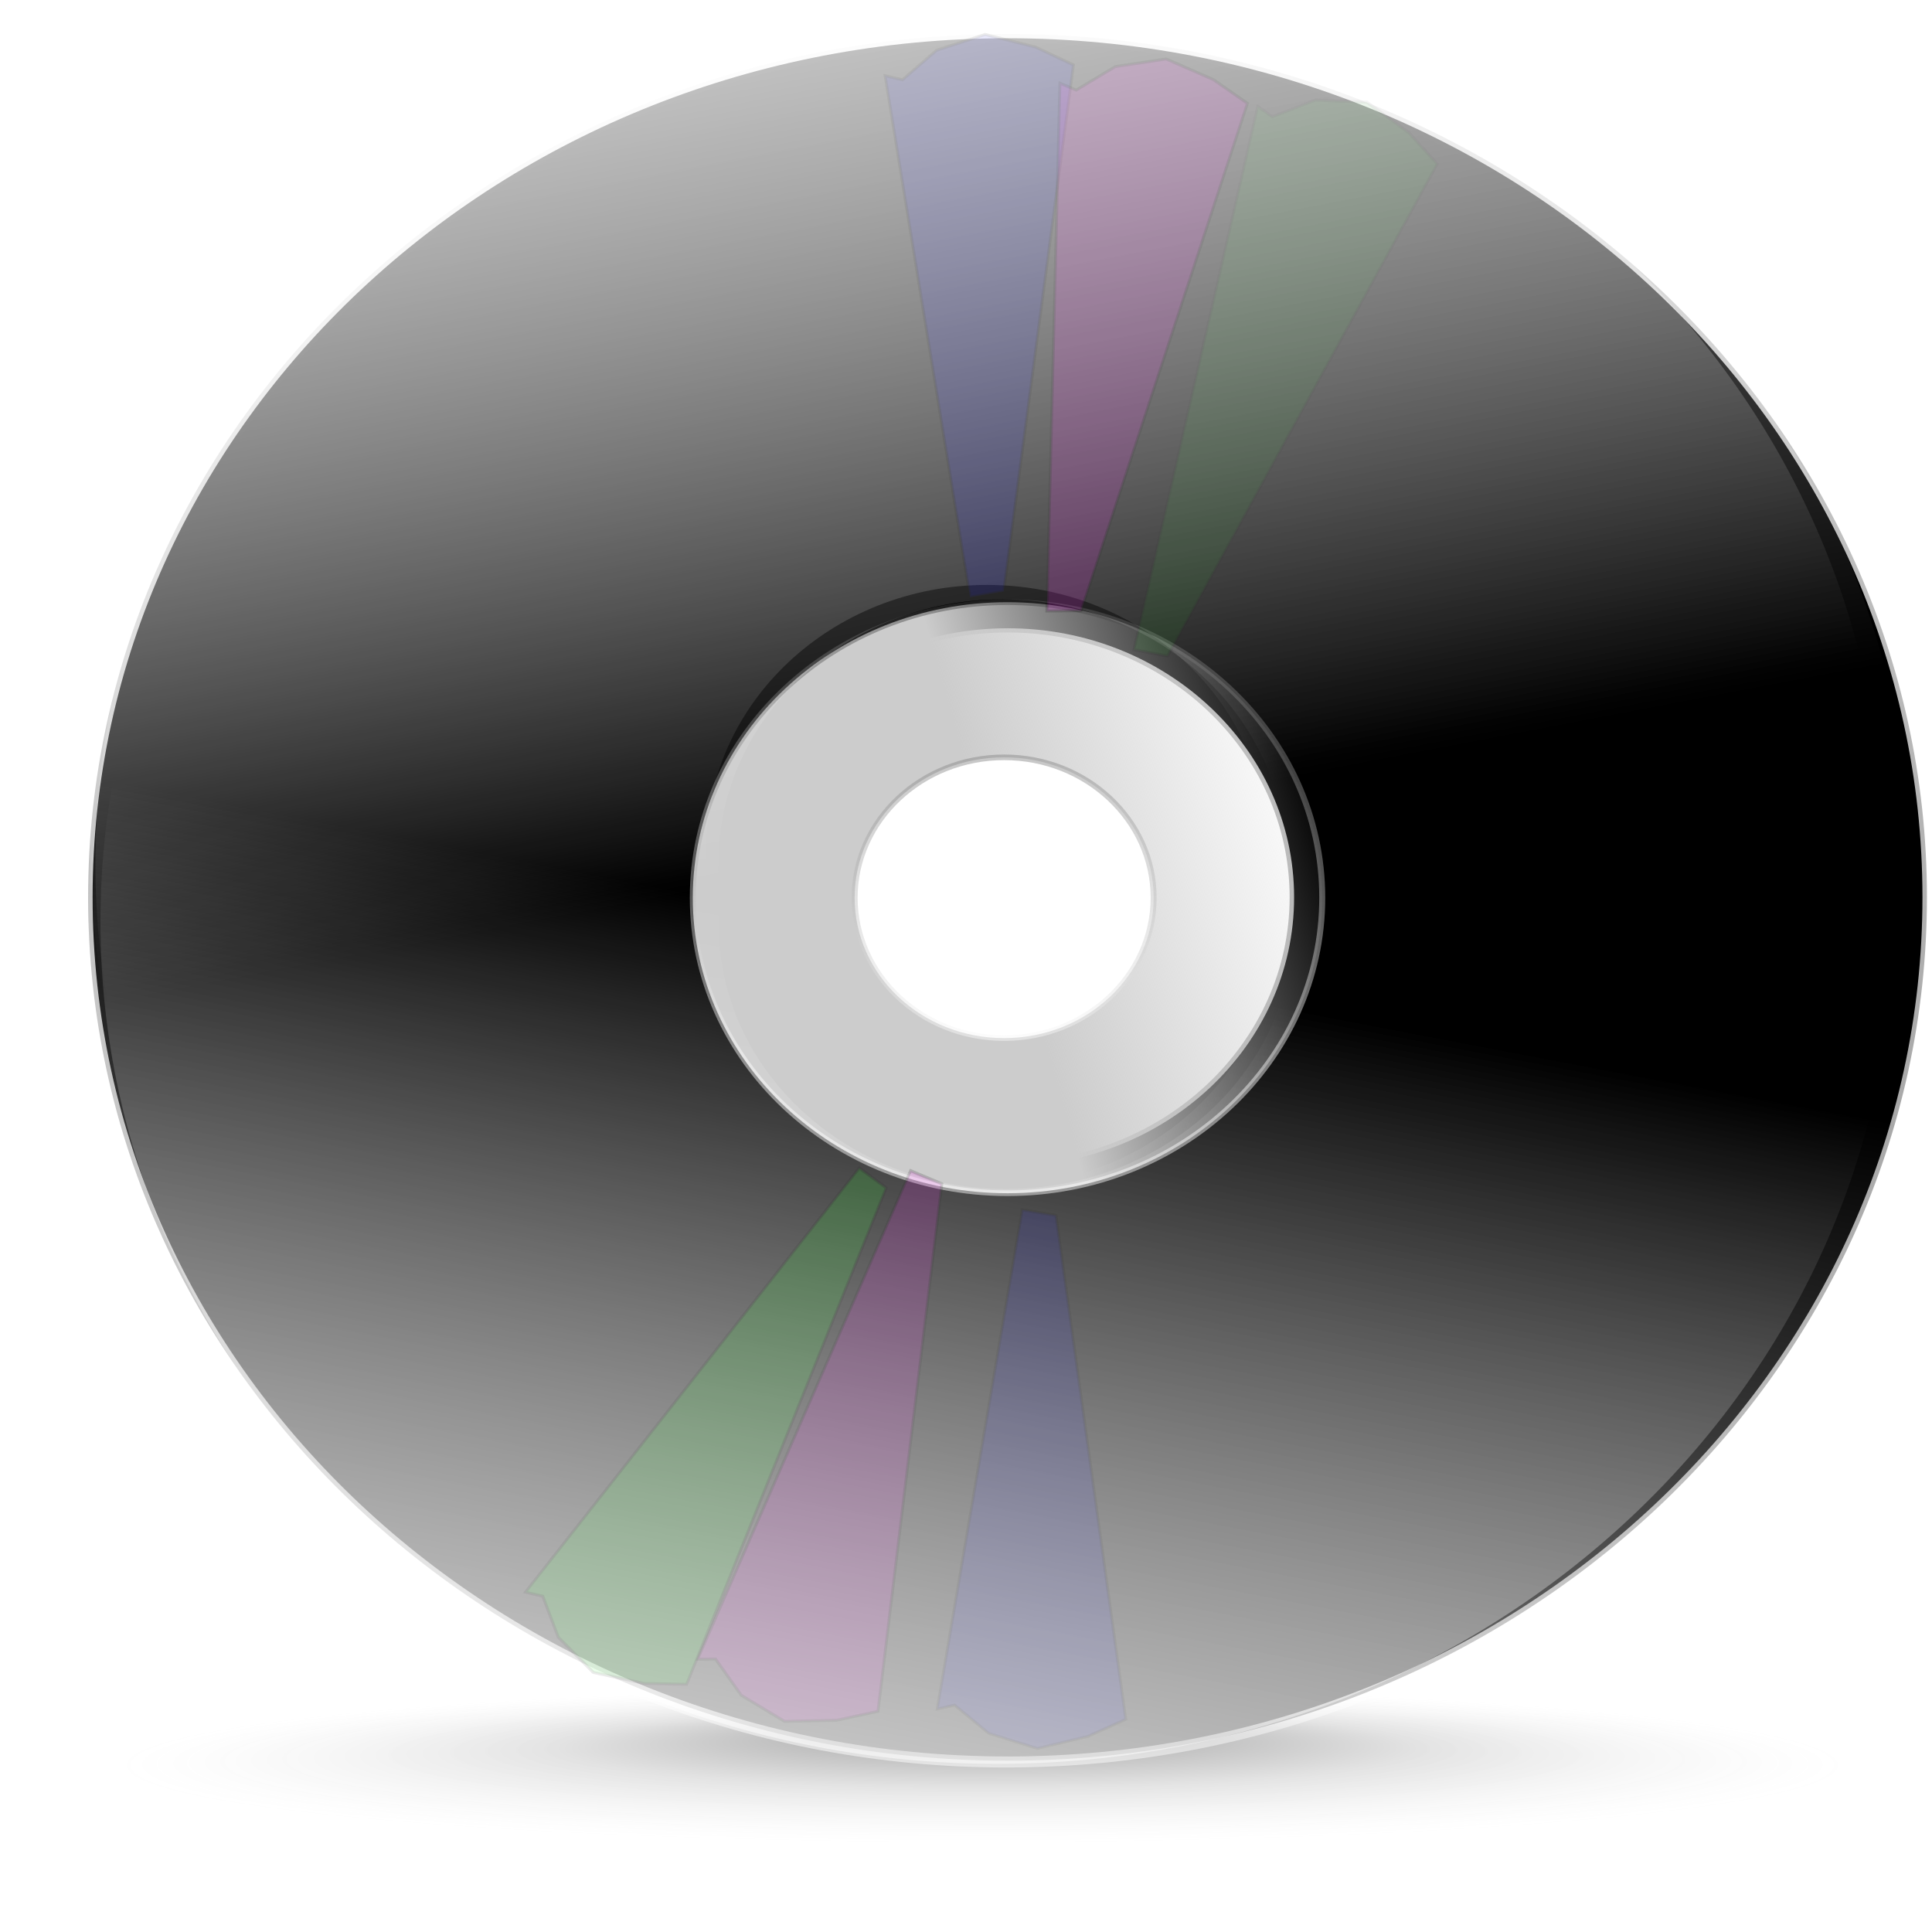 <?xml version="1.0" encoding="UTF-8" standalone="no"?>
<!-- Created with Inkscape (http://www.inkscape.org/) -->
<svg
    xmlns:inkscape="http://www.inkscape.org/namespaces/inkscape"
    xmlns:rdf="http://www.w3.org/1999/02/22-rdf-syntax-ns#"
    xmlns="http://www.w3.org/2000/svg"
    xmlns:sodipodi="http://sodipodi.sourceforge.net/DTD/sodipodi-0.dtd"
    xmlns:cc="http://creativecommons.org/ns#"
    xmlns:xlink="http://www.w3.org/1999/xlink"
    xmlns:dc="http://purl.org/dc/elements/1.1/"
    xmlns:svg="http://www.w3.org/2000/svg"
    xmlns:ns1="http://sozi.baierouge.fr"
    id="svg7951"
    sodipodi:docname="cd.svg"
    viewBox="0 0 300 300"
    sodipodi:version="0.32"
    version="1.0"
    inkscape:output_extension="org.inkscape.output.svg.inkscape"
    inkscape:version="0.47 r22583"
  >
  <defs
      id="defs7953"
    >
    <linearGradient
        id="linearGradient1601"
      >
      <stop
          id="stop1602"
          style="stop-color:#ffffff"
          offset="0"
      />
      <stop
          id="stop1603"
          style="stop-color:#ffffff;stop-opacity:0"
          offset="1"
      />
    </linearGradient
    >
    <filter
        id="filter3445"
        height="1.325"
        width="1.928"
        y="-.163"
        x="-.464"
        inkscape:collect="always"
      >
      <feGaussianBlur
          id="feGaussianBlur3447"
          stdDeviation="7.392"
          inkscape:collect="always"
      />
    </filter
    >
    <radialGradient
        id="radialGradient2912"
        fx="-287.62"
        fy="543.59"
        gradientUnits="userSpaceOnUse"
        cy="598.37"
        cx="-289.09"
        r="125.21"
        inkscape:collect="always"
      >
      <stop
          id="stop1852"
          style="stop-color:#000000;stop-opacity:.372"
          offset="0"
      />
      <stop
          id="stop1854"
          style="stop-color:#000000;stop-opacity:.11"
          offset=".5"
      />
      <stop
          id="stop1853"
          style="stop-color:#adadad;stop-opacity:0"
          offset="1"
      />
    </radialGradient
    >
    <linearGradient
        id="linearGradient2914"
        y2="321.58"
        gradientUnits="userSpaceOnUse"
        x2="-86.536"
        y1="531.34"
        x1="-34.928"
        inkscape:collect="always"
      >
      <stop
          id="stop2090"
          style="stop-color:#000000;stop-opacity:.586"
          offset="0"
      />
      <stop
          id="stop34226"
          style="stop-color:#000000;stop-opacity:.31"
          offset=".736"
      />
      <stop
          id="stop2092"
          style="stop-color:#5f5f5f;stop-opacity:0"
          offset="1"
      />
    </linearGradient
    >
    <linearGradient
        id="linearGradient2916"
        y2="373.74"
        xlink:href="#linearGradient1601"
        gradientUnits="userSpaceOnUse"
        x2="339.09"
        gradientTransform="matrix(1.026 0 0 .989 18.421 -92.396)"
        y1="703.86"
        x1="268.7"
        inkscape:collect="always"
    />
    <linearGradient
        id="linearGradient2918"
        y2="232.1"
        gradientUnits="userSpaceOnUse"
        x2="363.91"
        y1="249.51"
        x1="298.94"
        inkscape:collect="always"
      >
      <stop
          id="stop3467"
          style="stop-color:#cccccc"
          offset="0"
      />
      <stop
          id="stop3469"
          style="stop-color:#cccccc;stop-opacity:0"
          offset="1"
      />
    </linearGradient
    >
    <linearGradient
        id="linearGradient2920"
        y2="507.47"
        gradientUnits="userSpaceOnUse"
        x2="-112.12"
        gradientTransform="matrix(1.406 0 0 1.406 472.41 -428.38)"
        y1="414.25"
        x1="-112.12"
        inkscape:collect="always"
      >
      <stop
          id="stop1609"
          style="stop-color:#000000;stop-opacity:.455"
          offset="0"
      />
      <stop
          id="stop1610"
          style="stop-color:#ffffff;stop-opacity:.462"
          offset="1"
      />
    </linearGradient
    >
    <linearGradient
        id="linearGradient2922"
        y2="373.74"
        xlink:href="#linearGradient1601"
        gradientUnits="userSpaceOnUse"
        x2="339.09"
        gradientTransform="matrix(1.026 0 0 -.989 16.373 591.12)"
        y1="703.86"
        x1="268.7"
        inkscape:collect="always"
    />
    <linearGradient
        id="linearGradient2924"
        y2="373.74"
        xlink:href="#linearGradient1601"
        gradientUnits="userSpaceOnUse"
        x2="339.09"
        gradientTransform="matrix(1.038 0 0 -.989 16.246 594.19)"
        y1="703.86"
        x1="268.7"
        inkscape:collect="always"
    />
    <linearGradient
        id="linearGradient2926"
        y2="373.74"
        xlink:href="#linearGradient1601"
        gradientUnits="userSpaceOnUse"
        x2="339.09"
        gradientTransform="matrix(1.05 0 0 .989 13.778 -91.624)"
        y1="703.86"
        x1="268.7"
        inkscape:collect="always"
    />
  </defs
  >
  <sodipodi:namedview
      id="base"
      inkscape:zoom="1.5566667"
      height="1052.36px"
      borderopacity="1.0"
      inkscape:current-layer="g3597"
      inkscape:cx="150"
      inkscape:cy="175.69593"
      inkscape:window-maximized="1"
      showgrid="false"
      width="744.094px"
      inkscape:guide-bbox="true"
      showguides="true"
      bordercolor="#666666"
      inkscape:window-x="-4"
      guidetolerance="10"
      objecttolerance="10"
      inkscape:window-y="-4"
      inkscape:window-width="1280"
      inkscape:pageopacity="0.0"
      inkscape:pageshadow="2"
      pagecolor="#ffffff"
      gridtolerance="10000"
      inkscape:document-units="px"
      inkscape:window-height="712"
  />
  <g
      id="layer1"
      inkscape:label="Layer 1"
      inkscape:groupmode="layer"
    >
    <g
        id="g3597"
        transform="matrix(.777 0 0 .777 -89.828 -47.44)"
      >
      <g
          id="g2896"
          transform="matrix(1 0 0 .939 16.536 3.797)"
        >
        <path
            id="path2036"
            style="fill-rule:evenodd;fill:url(#radialGradient2912)"
            transform="matrix(1.378 0 0 .132 693.72 357.74)"
            d="m-163.89 598.37c0-69.149-56.056-125.21-125.21-125.21-69.149 0-125.21 56.056-125.21 125.21 0 69.149 56.056 125.21 125.21 125.21 69.149 0 125.21-56.056 125.21-125.21z"
        />
        <path
            id="path965"
            style="stroke-opacity:.585;fill-rule:evenodd;stroke:url(#linearGradient2914);stroke-width:1.273;fill:#000000"
            transform="matrix(1.406 0 0 1.406 472.41 -428.38)"
            d="m-122.31 353.84c-71.781 0-130.06 58.25-130.06 130.03 0 71.781 58.281 130.06 130.06 130.06 71.781 0 130.03-58.281 130.03-130.06 0-71.781-58.25-130.03-130.03-130.03zm0 89.312c22.476 0 40.719 18.243 40.719 40.719-0 22.476-18.243 40.719-40.719 40.719-22.476-0-40.719-18.243-40.719-40.719s18.243-40.719 40.719-40.719z"
        />
        <path
            id="path1756"
            style="fill-rule:evenodd;fill:url(#linearGradient2916)"
            d="m296.92 91.032c-98.909 0-177.77 67.212-177.77 166.12 0 98.909 80.307 179.22 179.22 179.22 98.909 0 179.17-80.307 179.17-179.22 0-98.909-81.714-166.12-180.62-166.12zm1.45 110.01c30.97 0 56.107 25.137 56.107 56.107s-25.137 56.107-56.107 56.107c-30.97-0-56.107-25.137-56.107-56.107s25.137-56.107 56.107-56.107z"
        />
        <path
            id="path964"
            style="fill-rule:evenodd;stroke:url(#linearGradient2920);stroke-width:1.194;fill:url(#linearGradient2918)"
            d="m300.42 189.14c-34.717 0-62.896 28.179-62.896 62.896s28.179 62.896 62.896 62.896 62.896-28.179 62.896-62.896-28.179-62.896-62.896-62.896zm-0.676 33.017c16.491-0 29.879 13.389 29.879 29.879 0 16.491-13.389 29.879-29.879 29.879-16.491-0-29.879-13.389-29.879-29.879 0-16.491 13.389-29.879 29.879-29.879z"
        />
        <path
            id="path2298"
            style="fill-rule:evenodd;fill:url(#linearGradient2922)"
            d="m294.87 407.69c-98.909 0-177.77-67.212-177.77-166.12 0-98.909 80.307-179.22 179.22-179.22 98.909 0 179.17 80.307 179.17 179.22 0 98.909-81.714 166.12-180.62 166.12zm1.45-110.01c30.97-0 56.107-25.137 56.107-56.107s-25.137-56.107-56.107-56.107c-30.97 0-56.107 25.137-56.107 56.107s25.137 56.107 56.107 56.107z"
        />
        <path
            id="path2302"
            d="m276.01 79.378 16.987 100.6 6.733-1.13 13.949-101.57-7.582-3.437-10.09-2.43-9.706 3.05-6.819 5.69-3.473-0.78z"
            sodipodi:nodetypes="ccccccccc"
            style="opacity:.386;fill-rule:evenodd;filter:url(#filter3445);stroke:#000000;stroke-width:.579px;fill:#0000ff"
            transform="matrix(.999 0 0 1.103 .227 -10.45)"
        />
        <path
            id="path3449"
            style="opacity:.356;fill-rule:evenodd;filter:url(#filter3445);stroke:#000000;stroke-width:.579px;fill:#0000ff"
            sodipodi:nodetypes="ccccccccc"
            transform="matrix(1 0 0 -1.056 7.296 760.5)"
            d="m279.08 318.01 16.987 100.6 6.733-1.13 13.949-101.57-7.582-3.437-10.09-2.43-9.706 3.05-6.819 5.69-3.473-0.78z"
        />
        <path
            id="path3451"
            sodipodi:nodetypes="ccccccccc"
            style="opacity:.398;fill-rule:evenodd;filter:url(#filter3445);stroke:#000000;stroke-width:.579px;fill:#ff00ff"
            transform="matrix(.984 .174 -.192 1.087 54.539 -55.61)"
            d="m276.01 79.378 16.987 100.6 6.733-1.13 13.949-101.57-7.582-3.437-10.09-2.43-9.706 3.05-6.819 5.69-3.473-0.78z"
        />
        <path
            id="path3453"
            d="m276.01 79.378 16.987 100.6 6.733-1.13 13.949-101.57-7.582-3.437-10.09-2.43-9.706 3.05-6.819 5.69-3.473-0.78z"
            sodipodi:nodetypes="ccccccccc"
            style="opacity:.389;fill-rule:evenodd;filter:url(#filter3445);stroke:#000000;stroke-width:.579px;fill:#ff00ff"
            transform="matrix(.971 .235 .259 -1.073 -50.067 434.39)"
        />
        <path
            id="path3455"
            sodipodi:nodetypes="ccccccccc"
            d="m276.01 79.378 16.987 100.6 6.733-1.13 13.949-101.57-7.582-3.437-10.09-2.43-9.706 3.05-6.819 5.69-3.473-0.78z"
            inkscape:transform-center-x="-2.1639446"
            inkscape:transform-center-y="-2.5999381"
            style="opacity:.398;fill-rule:evenodd;filter:url(#filter3445);stroke:#000000;stroke-width:.579px;fill:#00ff00"
            transform="matrix(.884 .466 .514 -.976 -80.718 348.68)"
        />
        <path
            id="path3457"
            style="opacity:.255;fill-rule:evenodd;filter:url(#filter3445);stroke:#000000;stroke-width:.579px;fill:#00ff00"
            d="m276.01 79.378 16.987 100.6 6.733-1.13 13.949-101.57-7.582-3.437-10.09-2.43-9.706 3.05-6.819 5.69-3.473-0.78z"
            inkscape:transform-center-x="-6.2666723"
            sodipodi:nodetypes="ccccccccc"
            inkscape:transform-center-y="7.1000235"
            transform="matrix(.93 .385 -.403 1.084 125.72 -108.66)"
        />
        <path
            id="path3459"
            style="fill-rule:evenodd;fill:url(#linearGradient2924)"
            d="m297.93 410.77c-100.04 0-179.8-67.212-179.8-166.12 0-98.909 81.225-179.22 181.27-179.22s181.22 80.307 181.22 179.22c0 98.909-82.648 166.12-182.69 166.12zm1.467-110.01c31.324-0 56.749-25.137 56.749-56.107s-25.425-56.107-56.749-56.107c-31.324 0-56.749 25.137-56.749 56.107s25.425 56.107 56.749 56.107z"
        />
        <path
            id="path3463"
            style="fill-rule:evenodd;fill:url(#linearGradient2926)"
            d="m298.64 91.804c-101.17 0-181.83 67.212-181.83 166.12 0 98.909 82.143 179.22 183.31 179.22s183.27-80.307 183.27-179.22c0-98.909-83.582-166.12-184.75-166.12zm1.483 110.01c31.678 0 57.39 25.137 57.39 56.107s-25.712 56.107-57.39 56.107c-31.678-0-57.39-25.137-57.39-56.107s25.712-56.107 57.39-56.107z"
        />
      </g
      >
    </g
    >
  </g
  >
</svg
>
